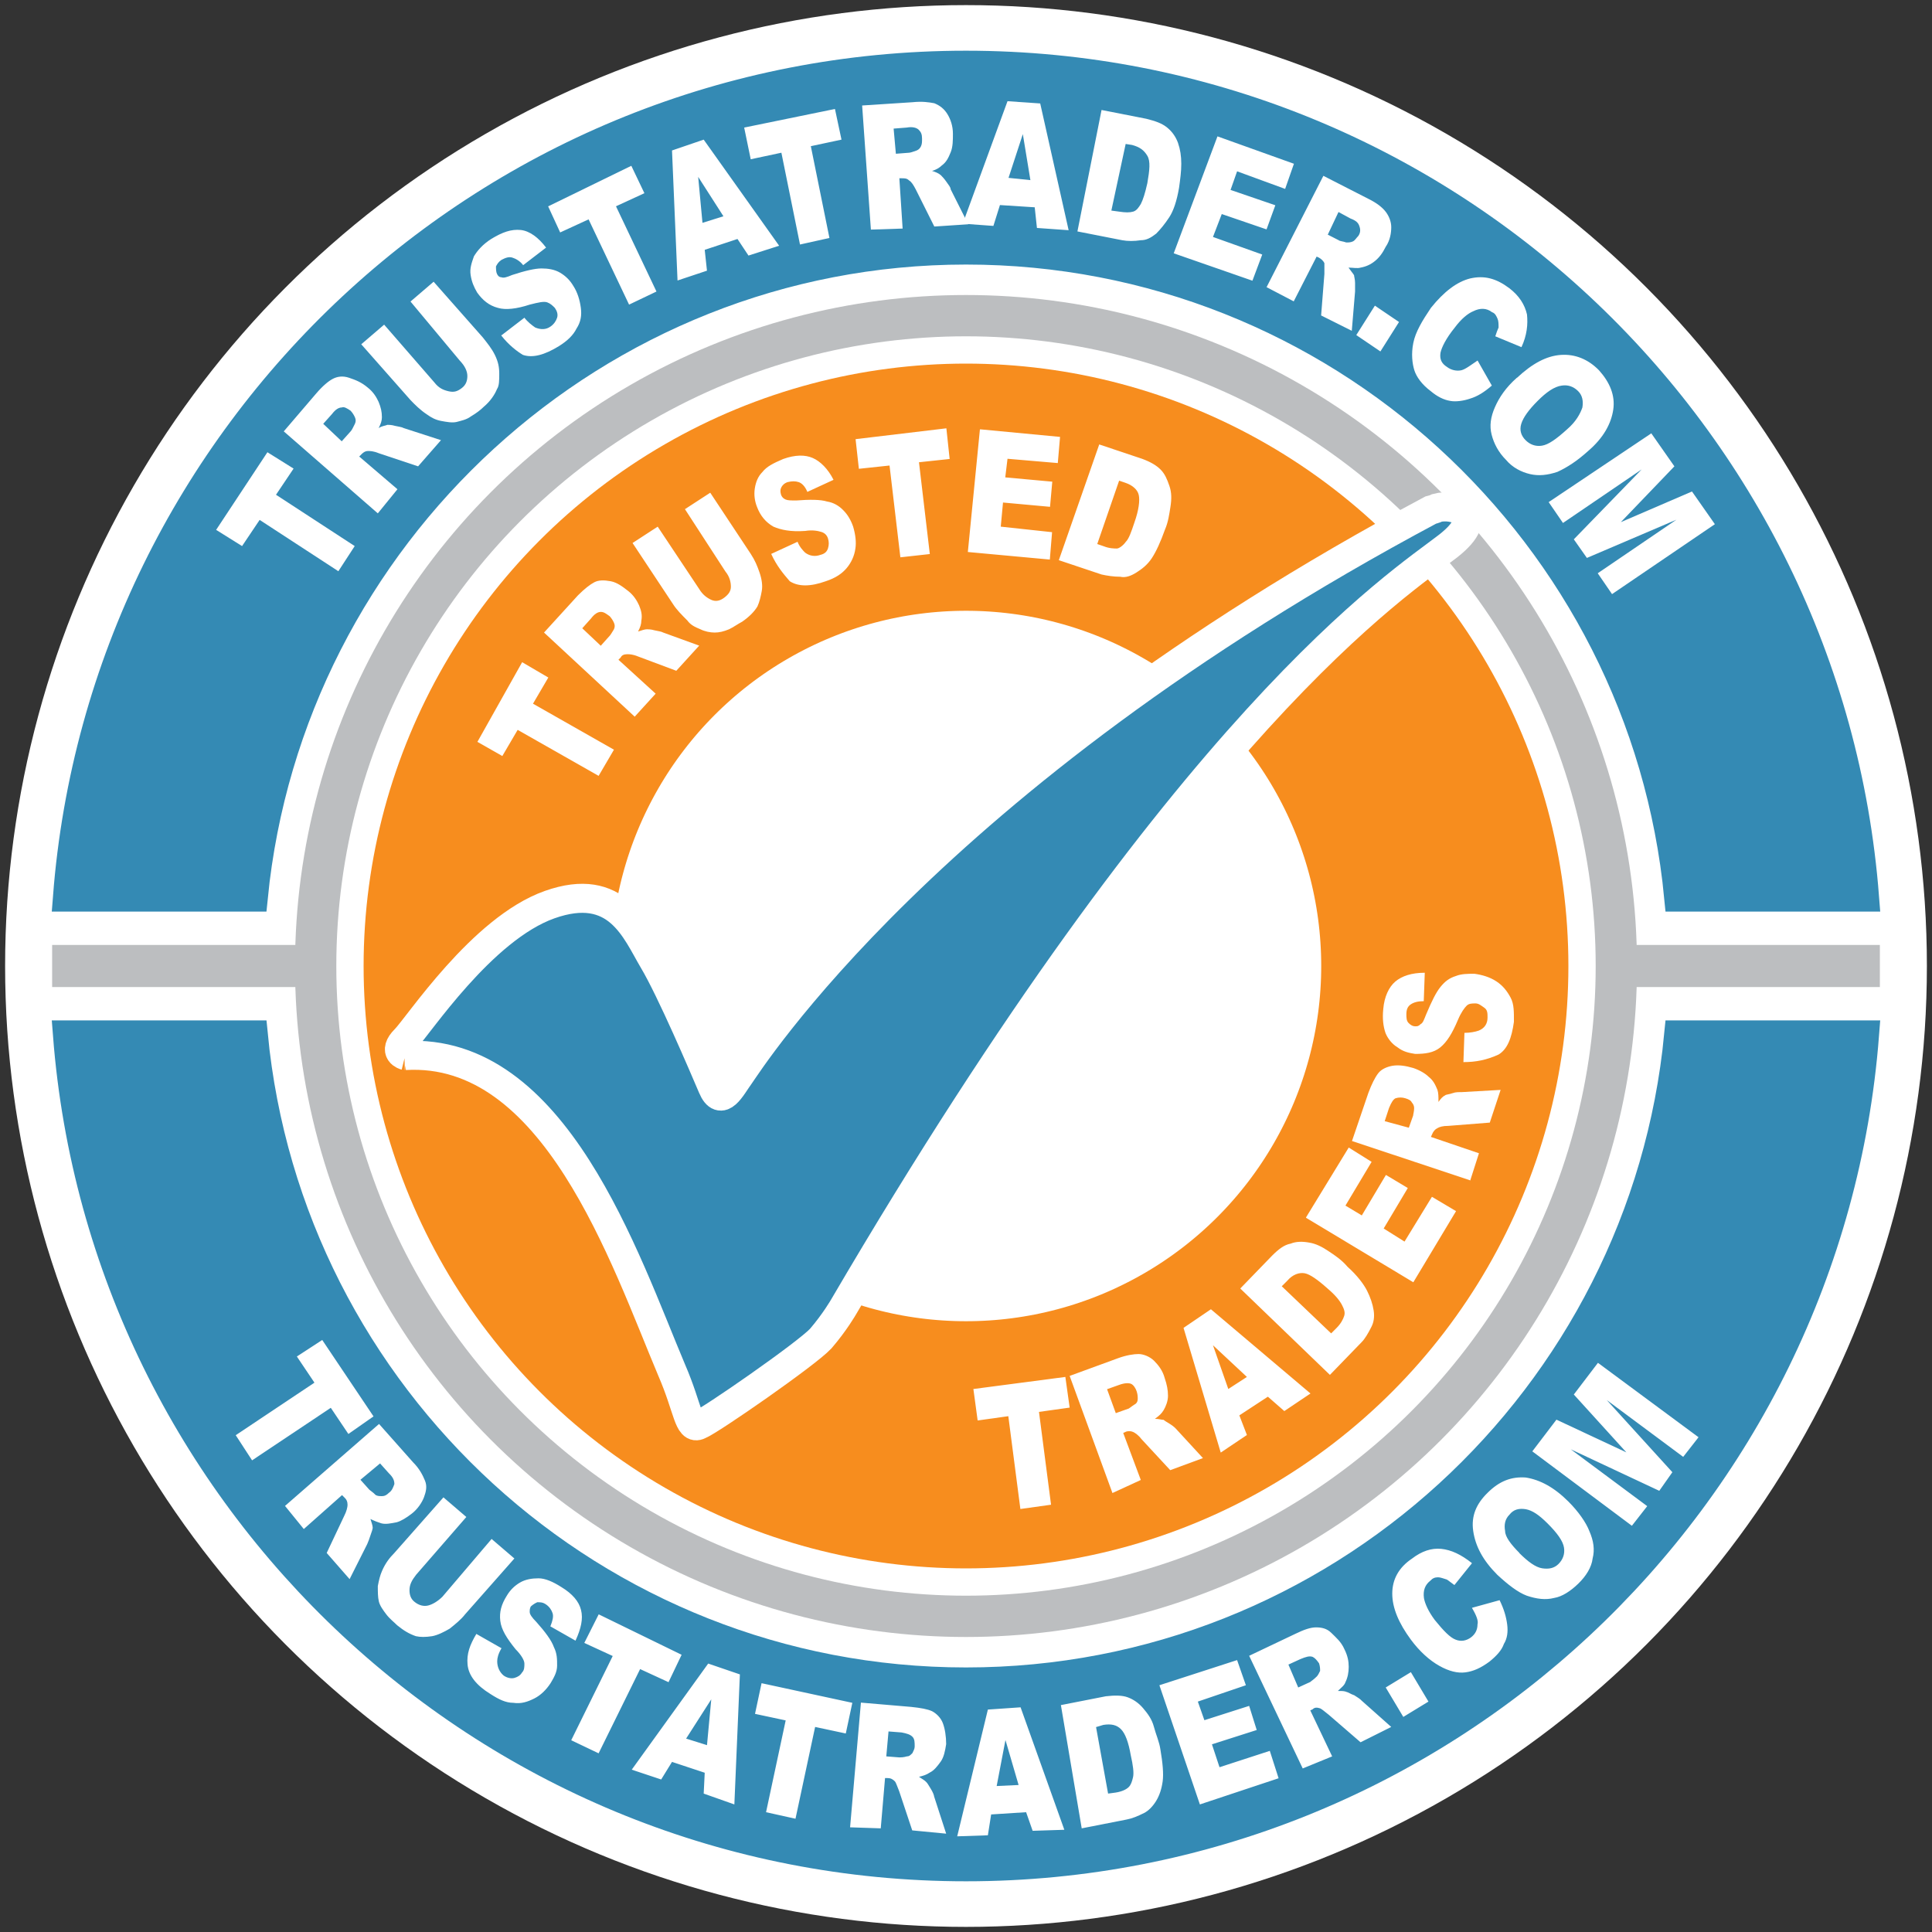 <?xml version="1.0" encoding="UTF-8"?> <svg xmlns="http://www.w3.org/2000/svg" id="Layer_1" width="94.5" height="94.5" version="1.1" viewBox="0 0 94.5 94.5"><rect x="0" y="0" width="94.5" height="94.5" fill="#333333" stroke="none"/><defs><style> .st0 { stroke-width: 2.02px; } .st0, .st1, .st2 { stroke: #bcbec0; } .st0, .st1, .st2, .st3, .st4, .st5 { stroke-miterlimit: 7.11; } .st0, .st1, .st2, .st5 { fill: none; } .st1 { stroke-width: 2.06px; } .st2 { stroke-width: 2.06px; } .st3 { stroke: #fff; } .st3, .st4 { fill: #348ab4; stroke-width: 1.42px; } .st6 { fill: #fff; } .st4 { stroke: #348ab4; } .st5 { stroke: #f78d1e; stroke-width: 12.09px; } </style></defs><circle class="st6" cx="47.25" cy="47.25" r="47"></circle><path class="st4" d="M47.25,12.23c18.18,0,33.15,13.9,34.86,31.65h9.09c-1.76-22.72-20.75-40.69-43.95-40.69S5.06,21.16,3.3,43.88h9.09c1.76-17.7,16.74-31.65,34.86-31.65h0ZM47.25,82.27c-18.18,0-33.15-13.9-34.86-31.65H3.3c1.76,22.72,20.75,40.69,43.95,40.69s42.19-17.97,43.95-40.69h-9.09c-1.71,17.75-16.68,31.65-34.86,31.65h0Z"></path><path class="st6" d="M10.57,25.92l2.51-3.8,1.28.8-.86,1.28,3.85,2.51-.8,1.23-3.85-2.51-.86,1.28-1.28-.8h0ZM18.48,25.11l-4.6-4.01,1.6-1.87c.32-.37.59-.59.8-.7s.48-.16.8-.05.59.21.91.48c.27.21.43.48.53.7.11.27.16.48.16.75,0,.16-.05.32-.16.53.16-.11.32-.11.43-.16.05,0,.21,0,.37.05.21.05.32.05.43.11l1.82.59-1.12,1.28-1.92-.64c-.27-.11-.43-.11-.53-.11-.16,0-.27.11-.32.16l-.11.11,1.87,1.6-.96,1.18h0ZM16.72,21.58l.43-.48c.05-.05.11-.16.21-.37.05-.11.05-.21,0-.32-.05-.11-.11-.21-.21-.32-.16-.11-.32-.21-.43-.16-.16,0-.32.11-.48.32l-.43.48.91.86ZM20.09,14.74l1.12-.96,2.41,2.73c.21.27.43.53.59.86s.21.59.21.91,0,.59-.11.75c-.11.27-.32.59-.64.86-.16.16-.37.32-.64.48-.21.16-.48.21-.7.27-.21.05-.48,0-.75-.05s-.48-.16-.7-.32c-.32-.21-.59-.48-.8-.7l-2.41-2.73,1.12-.96,2.46,2.83c.21.27.43.37.7.43s.43,0,.64-.16.27-.37.27-.59-.11-.48-.37-.75l-2.41-2.89h0ZM24.53,16.4l1.12-.86c.16.21.37.37.53.48.27.11.53.11.75-.05.16-.11.27-.27.32-.43s0-.32-.11-.48c-.11-.11-.21-.21-.37-.27s-.43,0-.86.11c-.64.21-1.18.27-1.55.16-.43-.11-.75-.37-1.02-.75-.16-.27-.27-.53-.32-.86s.05-.59.16-.91c.16-.27.43-.59.86-.86.53-.32.96-.48,1.44-.43.43.05.86.37,1.23.86l-1.12.86c-.16-.21-.37-.32-.53-.37s-.32,0-.53.11c-.16.11-.21.21-.27.32,0,.11,0,.27.05.37s.11.16.21.16c.11.05.27,0,.53-.11.64-.21,1.12-.32,1.44-.32s.64.05.91.21.48.37.64.64c.21.32.32.7.37,1.07.05.37,0,.7-.21,1.02-.16.32-.43.59-.86.86-.7.43-1.28.59-1.76.43-.27-.16-.7-.48-1.07-.96h0ZM26.82,10.09l4.06-1.98.64,1.34-1.39.64,1.98,4.17-1.34.64-1.98-4.17-1.39.64-.59-1.28h0ZM36.07,11.69l-1.6.53.11,1.02-1.44.48-.27-6.36,1.55-.53,3.69,5.19-1.5.48-.53-.8h0ZM35.38,10.57l-1.23-1.92.21,2.25,1.02-.32h0ZM36.4,6.24l4.44-.91.32,1.5-1.5.32.91,4.49-1.44.32-.91-4.49-1.5.32-.32-1.55h0ZM42.6,11.26l-.43-6.1,2.46-.16c.48-.05.8,0,1.07.05.27.11.48.27.64.53s.27.59.27.96c0,.32,0,.64-.11.91s-.21.48-.43.64c-.11.11-.27.21-.48.27.16.05.32.11.43.21.05.05.16.16.27.32s.21.27.21.37l.86,1.71-1.66.11-.91-1.82c-.11-.21-.21-.37-.32-.43-.11-.11-.21-.11-.37-.11h-.11l.16,2.46-1.55.05h0ZM43.83,7.52l.64-.05c.05,0,.21-.05.37-.11.11-.05.16-.11.21-.21.05-.11.05-.21.05-.37,0-.21-.05-.32-.16-.43s-.32-.16-.59-.11l-.64.05.11,1.23h0Z"></path><path class="st6" d="M50.62,10.14l-1.71-.11-.32,1.02-1.5-.11,2.19-5.99,1.6.11,1.39,6.2-1.55-.11-.11-1.02h0ZM50.4,8.81l-.37-2.25-.7,2.14,1.07.11ZM53.88,5.38l2.19.43c.43.11.75.21,1.02.43s.43.48.53.75c.11.32.16.64.16,1.02s-.05.75-.11,1.18c-.11.64-.27,1.12-.48,1.44-.21.32-.43.59-.64.8-.27.21-.48.32-.75.32-.32.05-.64.05-.91,0l-2.19-.43,1.18-5.94h0ZM55.06,7.04l-.7,3.26.37.05c.32.05.53.05.7,0s.27-.21.37-.37c.11-.21.21-.53.32-1.02.11-.64.16-1.07,0-1.34s-.37-.43-.75-.53l-.32-.05h0ZM59.55,6.67l3.74,1.34-.43,1.23-2.35-.86-.32.91,2.19.75-.43,1.18-2.19-.75-.43,1.12,2.41.86-.48,1.28-3.85-1.34,2.14-5.72ZM61.95,14.05l2.78-5.45,2.19,1.12c.43.21.7.43.86.64s.27.48.27.75-.05.64-.27.96c-.16.32-.32.53-.53.7s-.43.27-.7.32c-.16.05-.37,0-.59,0,.11.16.21.27.27.37,0,.05.05.21.05.37v.43l-.16,1.92-1.5-.75.16-2.03v-.53c-.05-.11-.16-.21-.27-.27l-.11-.05-1.12,2.19-1.34-.7h0ZM64.95,11.48l.53.27c.05.05.21.05.37.11.11,0,.21,0,.32-.05.11-.05.16-.16.27-.27.11-.16.11-.32.05-.48-.05-.16-.16-.27-.43-.37l-.59-.32-.53,1.12ZM67.25,14.95l1.18.8-.91,1.44-1.18-.8.91-1.44ZM72.27,17.63l.7,1.23c-.37.32-.7.53-1.07.64-.32.11-.7.16-.96.11-.32-.05-.64-.21-.96-.48-.43-.32-.7-.7-.8-1.02s-.16-.8-.05-1.34.43-1.07.86-1.71c.64-.8,1.28-1.28,1.92-1.44.7-.16,1.28,0,1.92.48.48.37.75.8.86,1.28.05.48,0,1.02-.27,1.6l-1.28-.53c.05-.16.11-.32.16-.43,0-.16,0-.32-.05-.43s-.11-.27-.27-.32c-.27-.21-.59-.21-.91-.05-.27.11-.59.37-.91.8-.43.53-.64.96-.7,1.23-.05.32.05.53.32.7.21.16.48.21.7.16.21-.05.48-.27.8-.48h0ZM74.2,18.48c.75-.7,1.44-1.07,2.14-1.12s1.34.21,1.87.75c.53.59.8,1.23.7,1.92s-.48,1.39-1.23,2.03c-.53.48-1.02.8-1.5,1.02-.48.16-.91.21-1.34.11s-.86-.32-1.18-.7c-.37-.37-.59-.8-.7-1.23s-.05-.86.16-1.34.53-.96,1.07-1.44h0ZM75.21,19.61c-.43.43-.7.8-.8,1.12s0,.59.21.8.48.32.8.27.7-.32,1.23-.8c.43-.37.64-.75.75-1.07.05-.32,0-.59-.21-.8s-.48-.32-.8-.27c-.37.05-.75.32-1.18.75h0ZM80.78,21.21l1.12,1.6-2.62,2.73,3.48-1.5,1.12,1.6-5.03,3.42-.7-1.02,3.85-2.62-4.38,1.87-.64-.91,3.32-3.42-3.85,2.62-.7-1.02,5.03-3.37h0ZM15.76,65.54l2.51,3.74-1.23.86-.86-1.28-3.85,2.57-.8-1.23,3.85-2.57-.86-1.28,1.23-.8h0ZM13.94,73.66l4.6-4.01,1.66,1.87c.32.32.48.64.59.91s.05.53-.05.8-.32.59-.59.8-.53.37-.75.43c-.27.05-.53.11-.75.05-.16-.05-.32-.11-.53-.21.05.16.11.32.11.43,0,.05-.05.21-.11.37-.05.16-.11.32-.16.43l-.86,1.71-1.12-1.28.86-1.82c.11-.21.16-.43.16-.53,0-.16-.05-.27-.16-.37l-.11-.11-1.87,1.66-.91-1.12h0ZM17.63,72.38l.43.48c.05.05.16.11.32.27.11.05.16.05.32.05.11,0,.21-.05.32-.16.16-.11.21-.27.27-.43,0-.16-.05-.32-.27-.53l-.43-.48-.96.8h0ZM24.04,75.27l1.12.96-2.41,2.73c-.21.27-.48.48-.75.7-.27.16-.59.32-.86.37-.32.05-.59.05-.8,0-.32-.11-.59-.27-.91-.53-.16-.16-.37-.32-.53-.53s-.32-.43-.37-.64c-.05-.21-.05-.48-.05-.75.05-.27.11-.53.21-.75.16-.37.37-.64.59-.86l2.41-2.73,1.12.96-2.46,2.83c-.21.27-.32.48-.32.75,0,.21.05.43.27.59.21.16.43.21.64.16s.48-.21.7-.43l2.41-2.83h0ZM23.3,79.92l1.23.7c-.16.27-.21.48-.21.64,0,.27.11.53.32.7.16.11.37.16.53.11.16-.05.27-.11.37-.27.11-.11.11-.27.11-.43s-.16-.43-.43-.7c-.43-.53-.7-.96-.75-1.39-.05-.43.05-.8.32-1.23.16-.27.37-.48.64-.64.27-.16.59-.21.91-.21s.7.16,1.12.43c.53.32.86.7.96,1.12.11.43,0,.91-.27,1.5l-1.23-.7c.11-.27.16-.48.11-.64-.05-.16-.16-.32-.32-.43-.16-.11-.27-.11-.43-.11-.11.05-.21.11-.32.21-.05.11-.05.16-.05.27s.11.27.32.48c.43.48.75.91.86,1.23.16.32.16.59.16.91s-.16.59-.32.86c-.21.32-.48.59-.8.75s-.64.27-1.02.21c-.37,0-.7-.16-1.12-.43-.7-.43-1.07-.91-1.12-1.44s.11-.96.43-1.5ZM29.28,78.96l4.06,1.98-.64,1.34-1.39-.64-2.03,4.12-1.34-.64,2.03-4.12-1.39-.64.7-1.39h0ZM34.47,86.71l-1.6-.53-.53.86-1.44-.48,3.74-5.19,1.55.53-.27,6.36-1.5-.53.05-1.02ZM34.58,85.37l.21-2.25-1.23,1.92,1.02.32h0ZM37.25,82.33l4.44.96-.32,1.5-1.5-.32-.96,4.49-1.44-.32.96-4.49-1.5-.32.32-1.5h0ZM41.58,89.38l.53-6.1,2.46.21c.48.05.8.11,1.02.21.21.11.43.32.53.59s.16.64.16,1.02c-.05.32-.11.64-.27.86s-.32.43-.53.53c-.16.11-.32.16-.53.21.16.11.27.16.37.27.05.05.11.16.21.32s.16.32.16.37l.59,1.82-1.66-.16-.64-1.92c-.11-.27-.16-.43-.21-.48-.11-.11-.21-.16-.37-.16h-.11l-.21,2.46-1.5-.05h0ZM43.35,85.91l.64.05c.05,0,.21,0,.37-.05.11,0,.16-.05.27-.16.05-.11.11-.21.11-.32,0-.21,0-.37-.11-.48s-.27-.16-.53-.21l-.64-.05-.11,1.23ZM50.19,88.64l-1.71.11-.16,1.02-1.5.05,1.5-6.2,1.6-.11,2.14,5.99-1.55.05-.32-.91ZM49.82,87.3l-.64-2.19-.43,2.25,1.07-.05ZM51.9,83.4l2.19-.43c.43-.05.8-.05,1.07.05s.53.27.75.53.43.53.53.91.27.75.32,1.12c.11.64.16,1.18.11,1.55-.05.37-.16.7-.32.96s-.37.48-.59.59c-.32.16-.59.27-.86.32l-2.19.43-1.02-6.04h0ZM53.61,84.47l.59,3.26.37-.05c.32-.05.53-.16.64-.27s.16-.27.21-.48,0-.59-.11-1.07c-.11-.64-.27-1.07-.48-1.28s-.48-.27-.86-.21l-.37.11h0ZM56.71,82.43l3.8-1.23.43,1.23-2.35.8.32.91,2.19-.7.37,1.18-2.19.7.37,1.12,2.46-.8.43,1.34-3.85,1.28-1.98-5.83h0ZM63.72,86.5l-2.62-5.51,2.25-1.07c.43-.21.75-.32,1.02-.32s.53.05.75.27.48.43.64.8c.16.32.21.59.21.86s-.05.53-.16.75c-.05.16-.21.27-.37.43.21,0,.32,0,.43.05.05,0,.21.11.37.16.16.11.27.16.37.27l1.44,1.28-1.5.75-1.55-1.34c-.21-.16-.32-.27-.43-.32-.16-.05-.27-.05-.37.05l-.11.05,1.07,2.25-1.44.59h0ZM63.5,82.54l.59-.27c.05-.05.16-.11.32-.27.05-.05.11-.16.16-.27,0-.11,0-.21-.05-.37-.11-.16-.21-.27-.32-.32-.16-.05-.32,0-.59.11l-.59.27.48,1.12h0ZM67.78,82.54l1.23-.75.86,1.44-1.23.75-.86-1.44ZM72.01,78.64l1.34-.37c.21.43.32.8.37,1.18s0,.7-.16.96c-.11.32-.37.59-.7.86-.43.32-.8.48-1.18.53s-.8-.05-1.28-.32-.96-.7-1.39-1.28c-.59-.8-.91-1.55-.91-2.25s.32-1.28.96-1.71c.48-.37.96-.53,1.44-.48.48.05.96.27,1.5.7l-.86,1.07c-.16-.11-.27-.21-.37-.27-.16-.05-.32-.11-.43-.11-.16,0-.27.05-.37.16-.27.21-.37.48-.32.86.05.27.21.64.53,1.07.43.53.75.86,1.02.96.27.11.53.05.75-.11.21-.16.32-.37.32-.64.05-.16-.05-.43-.27-.8h0ZM73.24,77.03c-.7-.7-1.07-1.39-1.18-2.14s.16-1.34.7-1.87c.59-.59,1.18-.8,1.87-.75.7.11,1.39.48,2.09,1.18.48.48.86,1.02,1.02,1.44.21.48.27.91.16,1.34-.05.43-.32.86-.7,1.23s-.8.64-1.18.7c-.43.11-.86.05-1.34-.11-.43-.16-.91-.53-1.44-1.02h0ZM74.31,75.96c.43.43.8.7,1.12.75s.59,0,.8-.21.32-.48.27-.8-.32-.7-.8-1.18c-.43-.43-.75-.64-1.07-.7-.32-.05-.59,0-.8.27-.21.21-.27.48-.21.8,0,.27.27.64.7,1.07ZM74.95,70.99l1.18-1.55,3.42,1.6-2.57-2.83,1.18-1.55,4.92,3.64-.75.96-3.74-2.78,3.21,3.53-.64.91-4.33-2.03,3.74,2.78-.75.96-4.87-3.64h0Z"></path><circle class="st0" cx="47.25" cy="47.25" r="31.81"></circle><path class="st2" d="M2.55,47.25h12.89"></path><path class="st1" d="M91.95,47.25h-12.83"></path><circle class="st5" cx="47.25" cy="47.25" r="23.42"></circle><path class="st6" d="M23.35,36.29l2.19-3.9,1.28.75-.75,1.28,3.96,2.25-.75,1.28-3.96-2.25-.75,1.28-1.23-.7h0ZM31.05,35.06l-4.44-4.12,1.66-1.82c.32-.32.59-.53.8-.64s.48-.11.8-.05.59.27.86.48.43.48.53.7c.11.27.16.48.11.75,0,.16-.05.32-.16.53.16-.05.32-.11.43-.11.05,0,.21,0,.37.05.21.05.32.05.43.11l1.76.64-1.12,1.23-1.87-.7c-.27-.11-.43-.11-.53-.11-.16,0-.27.05-.32.16l-.11.11,1.82,1.66-1.02,1.12h0ZM29.39,31.58l.43-.48c.05-.05.11-.16.21-.32.05-.11.05-.21,0-.32-.05-.11-.11-.21-.21-.32-.16-.11-.27-.21-.43-.21s-.32.11-.48.32l-.43.48.91.86ZM33.51,24.9l1.23-.8,1.98,2.99c.21.32.32.59.43.91.11.32.16.64.11.91s-.11.53-.21.75c-.16.27-.43.53-.75.75-.21.11-.43.27-.64.37-.27.11-.48.16-.7.16s-.48-.05-.7-.16c-.27-.11-.48-.21-.64-.43-.27-.27-.53-.53-.7-.8l-1.98-2.99,1.23-.8,2.03,3.05c.16.27.37.43.59.53s.43.05.64-.11.32-.32.32-.53-.05-.48-.27-.75l-1.98-3.05h0ZM37.73,27.09l1.28-.59c.11.27.27.43.37.53.21.16.48.21.75.11.21-.05.32-.16.37-.32.05-.16.05-.32,0-.48-.05-.16-.16-.27-.32-.32s-.43-.11-.8-.05c-.7.05-1.18-.05-1.55-.21-.37-.21-.64-.53-.8-.96-.11-.27-.16-.59-.11-.91.05-.32.16-.59.37-.8.21-.27.53-.43,1.02-.64.59-.21,1.07-.21,1.44-.05.37.16.75.53,1.02,1.07l-1.28.59c-.11-.27-.27-.43-.43-.48-.16-.05-.32-.05-.53,0-.16.05-.27.16-.32.27s-.05.21,0,.37c.05.11.11.16.21.21.11.05.27.05.53.05.64-.05,1.18-.05,1.5.05.32.05.59.21.8.43.21.21.37.48.48.8.11.37.16.75.11,1.07-.05.37-.21.7-.43.96s-.53.48-1.02.64c-.75.27-1.34.27-1.76,0-.32-.37-.64-.75-.91-1.34h0ZM41.85,21.48l4.44-.53.16,1.5-1.5.16.53,4.49-1.44.16-.53-4.49-1.5.16-.16-1.44h0ZM47.95,21l3.9.37-.11,1.28-2.46-.21-.11.91,2.3.21-.11,1.23-2.3-.21-.11,1.18,2.51.27-.11,1.34-4.01-.37.59-5.99h0ZM53.77,21.74l2.09.7c.43.16.7.32.91.53s.32.48.43.8.11.64.05,1.02-.11.75-.27,1.12c-.21.59-.43,1.07-.64,1.39s-.48.53-.75.7-.53.27-.8.21c-.32,0-.64-.05-.91-.11l-2.09-.7,1.98-5.67h0ZM54.74,23.51l-1.07,3.1.32.11c.27.11.53.11.64.11s.32-.16.43-.32c.16-.16.27-.48.43-.96.21-.59.27-1.07.21-1.34s-.32-.48-.64-.59l-.32-.11h0ZM47.62,67.94l4.49-.59.21,1.5-1.5.21.59,4.54-1.5.21-.59-4.54-1.5.21-.21-1.55h0ZM54.41,73.02l-2.09-5.72,2.35-.86c.43-.16.8-.21,1.02-.21s.53.11.75.32c.21.21.43.48.53.86.11.32.16.59.16.86s-.11.53-.21.7-.21.27-.43.43c.21,0,.32.05.43.05.05.05.16.11.32.21s.27.21.32.27l1.28,1.39-1.6.59-1.39-1.5c-.16-.21-.32-.32-.43-.37-.11-.05-.27-.05-.37,0l-.11.05.86,2.3-1.39.64h0ZM54.58,69.12l.59-.21c.05,0,.16-.11.32-.21.11-.05.16-.16.16-.27s0-.21-.05-.37-.16-.32-.27-.37-.32-.05-.59.05l-.59.21.43,1.18h0ZM62.01,68.32l-1.39.91.37.96-1.28.86-1.82-6.1,1.34-.91,4.87,4.12-1.28.86-.8-.7h0ZM60.99,67.35l-1.66-1.55.75,2.14.91-.59h0ZM60.67,63.02l1.55-1.6c.32-.32.59-.53.91-.59.27-.11.59-.11.91-.05.32.05.64.21.96.43.32.21.64.43.91.75.48.43.8.86.96,1.18.16.32.27.64.32.96s0,.59-.11.8c-.16.32-.32.59-.48.75l-1.55,1.6-4.38-4.22h0ZM62.7,62.92l2.41,2.3.27-.27c.21-.21.32-.43.37-.59s0-.32-.11-.53-.32-.48-.7-.8c-.48-.43-.86-.7-1.12-.75s-.59.05-.86.37l-.27.27h0ZM63.88,59.55l2.09-3.42,1.12.7-1.28,2.14.8.48,1.18-1.98,1.07.64-1.18,1.98,1.02.64,1.34-2.19,1.18.7-2.09,3.48-5.24-3.15ZM71.9,57.73l-5.77-1.92.8-2.35c.16-.43.32-.75.48-.96.16-.21.43-.32.7-.37.32-.05.64,0,1.02.11.32.11.59.27.75.43.21.16.32.37.43.64.05.16.05.32.05.59.11-.16.21-.27.32-.32.05-.05.21-.05.37-.11s.32-.05.43-.05l1.92-.11-.53,1.6-2.03.16c-.27,0-.43.05-.53.11-.11.05-.21.16-.27.32l-.05.11,2.35.8-.43,1.34ZM68.91,55.16l.21-.59c0-.05.05-.21.05-.37,0-.11-.05-.21-.11-.27-.05-.11-.16-.16-.32-.21-.16-.05-.32-.05-.48,0-.11.05-.21.21-.32.48l-.21.64,1.18.32ZM71.58,51.96l.05-1.44c.27,0,.53-.05.7-.11.27-.11.43-.32.43-.64,0-.21,0-.37-.16-.48s-.27-.21-.43-.21-.32,0-.43.11-.27.32-.43.7c-.27.64-.53,1.07-.86,1.34s-.75.32-1.23.32c-.32-.05-.59-.11-.86-.32-.27-.16-.48-.43-.59-.7-.11-.32-.16-.7-.11-1.18.05-.59.27-1.07.59-1.34s.8-.43,1.44-.43l-.05,1.39c-.27,0-.48.05-.64.16s-.21.27-.21.48c0,.16,0,.32.11.43s.21.16.32.16.16,0,.27-.11c.11-.05.16-.21.27-.48.27-.64.48-1.07.7-1.34s.43-.43.75-.53c.27-.11.59-.11.91-.11.37.05.75.16,1.07.37s.53.48.7.8.16.7.16,1.18c-.11.8-.32,1.34-.75,1.6-.59.27-1.12.37-1.71.37h0Z"></path><path class="st3" d="M19.82,51.63s-.64-.16,0-.8,3.74-5.4,7.06-6.58,4.22,1.28,5.08,2.73c.86,1.44,2.46,5.19,2.89,6.2.43,1.02.91,0,1.34-.59s9.14-14.49,33.79-27.64c0,0,.21-.05.32-.11.75-.21,2.57.27.53,1.87-2.41,1.87-12.62,8.29-29.57,37.22,0,0-.43.75-1.12,1.55-.7.75-5.4,4.01-5.94,4.22-.53.27-.53-.8-1.34-2.67-2.3-5.45-5.72-15.83-13.05-15.4h0Z"></path></svg> 